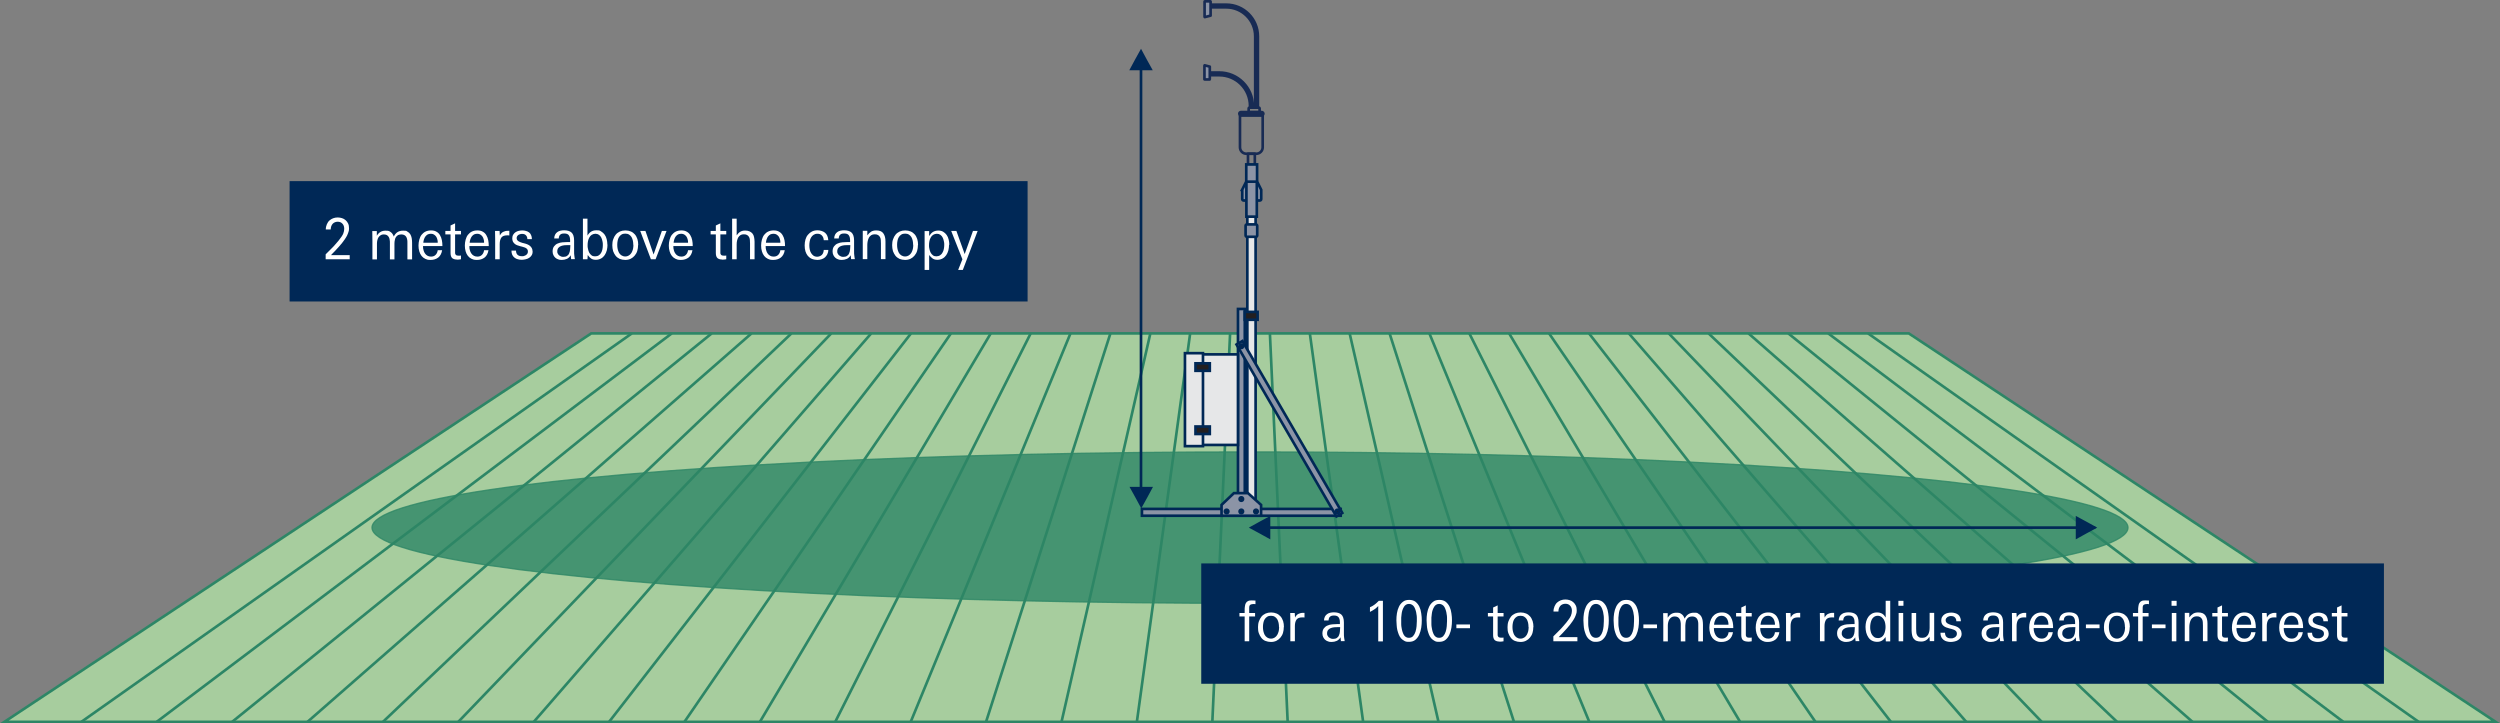 <?xml version="1.0" encoding="UTF-8"?>
<svg id="Layer_1" xmlns="http://www.w3.org/2000/svg" width="1871.6" height="541.4" version="1.1" viewBox="0 0 1871.6 541.4">
  <rect x="0" y="0" width="1871.6" height="541.4" fill="#808080" stroke="none"/>
  <!-- Generator: Adobe Illustrator 29.4.0, SVG Export Plug-In . SVG Version: 2.1.0 Build 152)  -->
  <defs>
    <style>
      .st0, .st1 {
        fill: none;
      }

      .st2 {
        fill: #a7cd9e;
      }

      .st2, .st3, .st4, .st5, .st6, .st7 {
        stroke-miterlimit: 10;
      }

      .st2, .st3, .st1, .st8, .st9, .st5, .st6, .st7 {
        stroke-width: 2px;
      }

      .st2, .st4 {
        stroke: #2d8666;
      }

      .st3, .st10 {
        fill: #002856;
      }

      .st3, .st5, .st6, .st7 {
        stroke: #002856;
      }

      .st4 {
        fill: #2d8666;
        opacity: .8;
      }

      .st1, .st8, .st9 {
        stroke: #182b54;
        stroke-linecap: round;
        stroke-linejoin: round;
      }

      .st8, .st7 {
        fill: #8c94a6;
      }

      .st9 {
        fill: #182b54;
      }

      .st11 {
        fill: #fff;
      }

      .st5 {
        fill: #231f20;
      }

      .st6 {
        fill: #e6e7e8;
      }
    </style>
  </defs>
  <polygon class="st2" points="1429 249.6 442.6 249.6 3.3 540.4 1868.3 540.4 1429 249.6"/>
  <line class="st2" x1="1810.7" y1="540.4" x2="1398.5" y2="249.6"/>
  <line class="st2" x1="1754.3" y1="540.4" x2="1368.7" y2="249.6"/>
  <line class="st2" x1="1697.8" y1="540.4" x2="1338.8" y2="249.6"/>
  <line class="st2" x1="1641.4" y1="540.4" x2="1309" y2="249.6"/>
  <line class="st2" x1="1584.9" y1="540.4" x2="1279.1" y2="249.6"/>
  <line class="st2" x1="1528.5" y1="540.4" x2="1249.3" y2="249.6"/>
  <line class="st2" x1="1472" y1="540.4" x2="1219.4" y2="249.6"/>
  <line class="st2" x1="1415.6" y1="540.4" x2="1189.6" y2="249.6"/>
  <line class="st2" x1="1359.1" y1="540.4" x2="1159.7" y2="249.6"/>
  <line class="st2" x1="1302.7" y1="540.4" x2="1129.8" y2="249.6"/>
  <line class="st2" x1="1246.2" y1="540.4" x2="1100" y2="249.6"/>
  <line class="st2" x1="1189.8" y1="540.4" x2="1070.1" y2="249.6"/>
  <line class="st2" x1="1133.4" y1="540.4" x2="1040.3" y2="249.6"/>
  <line class="st2" x1="1076.9" y1="540.4" x2="1010.4" y2="249.6"/>
  <line class="st2" x1="1020.5" y1="540.4" x2="980.6" y2="249.6"/>
  <line class="st2" x1="964" y1="540.4" x2="950.7" y2="249.6"/>
  <line class="st2" x1="907.6" y1="540.4" x2="920.9" y2="249.6"/>
  <line class="st2" x1="851.1" y1="540.4" x2="891" y2="249.6"/>
  <line class="st2" x1="794.7" y1="540.4" x2="861.2" y2="249.6"/>
  <line class="st2" x1="738.2" y1="540.4" x2="831.3" y2="249.6"/>
  <line class="st2" x1="681.8" y1="540.4" x2="801.4" y2="249.6"/>
  <line class="st2" x1="625.3" y1="540.4" x2="771.6" y2="249.6"/>
  <line class="st2" x1="568.9" y1="540.4" x2="741.7" y2="249.6"/>
  <line class="st2" x1="512.4" y1="540.4" x2="711.9" y2="249.6"/>
  <line class="st2" x1="456" y1="540.4" x2="682" y2="249.6"/>
  <line class="st2" x1="399.6" y1="540.4" x2="652.2" y2="249.6"/>
  <line class="st2" x1="343.1" y1="540.4" x2="622.3" y2="249.6"/>
  <line class="st2" x1="286.7" y1="540.4" x2="592.5" y2="249.6"/>
  <line class="st2" x1="230.2" y1="540.4" x2="562.6" y2="249.6"/>
  <line class="st2" x1="173.8" y1="540.4" x2="532.8" y2="249.6"/>
  <line class="st2" x1="117.3" y1="540.4" x2="502.9" y2="249.6"/>
  <line class="st2" x1="60.9" y1="540.4" x2="473" y2="249.6"/>
  <ellipse class="st4" cx="935.8" cy="395" rx="657.3" ry="56.7"/>
  <rect class="st10" x="216.8" y="135.6" width="552.5" height="90.1"/>
  <g>
    <rect class="st0" x="241.8" y="163.7" width="502.4" height="39.8"/>
    <path class="st11" d="M243.8,194.1v-3.7c.6-.6,1.3-1.3,2.1-2.1.8-.8,1.6-1.6,2.5-2.5.9-.9,1.8-1.8,2.6-2.8.9-1,1.7-1.9,2.5-2.9.8-1,1.5-1.9,2.1-2.8.6-.9,1.1-1.7,1.4-2.5.2-.6.4-1.1.5-1.7.1-.6.2-1.2.2-1.8,0-1.7-.5-3-1.4-3.9-.9-1-2.1-1.4-3.5-1.4s-2.8.5-3.8,1.6c-.9,1.1-1.4,2.5-1.4,4.2h-3.7c0-1.5.3-2.7.8-3.9.5-1.1,1.1-2.1,1.9-2.8.8-.7,1.7-1.3,2.8-1.7,1.1-.4,2.2-.6,3.4-.6s2.2.2,3.2.5c1,.3,1.9.8,2.7,1.5.8.7,1.4,1.5,1.9,2.5s.7,2.2.7,3.6-.1,1.8-.4,2.7c-.3.9-.6,1.8-1.1,2.8-.5.9-1,1.8-1.7,2.8-.6.9-1.3,1.8-2,2.7-.7.9-1.5,1.8-2.2,2.6-.7.8-1.5,1.6-2.2,2.4-.4.4-.8.8-1.2,1.3-.5.4-.9.9-1.3,1.3-.5.5-1,1-1.4,1.5h14v3.1h-18.1Z"/>
    <path class="st11" d="M305,194.1v-12.5c0-.9,0-1.7-.2-2.4-.1-.7-.4-1.4-.7-1.9-.3-.5-.8-1-1.4-1.3-.6-.3-1.3-.5-2.2-.5s-1.8.2-2.5.5c-.6.4-1.2.9-1.6,1.5-.4.6-.7,1.3-.8,2.2-.2.8-.3,1.7-.3,2.7v11.8h-3.4v-12.3c0-.9,0-1.7-.2-2.5-.1-.8-.3-1.4-.7-2-.3-.6-.8-1-1.4-1.4-.6-.3-1.3-.5-2.3-.5s-1.7.2-2.3.6c-.6.4-1.2.9-1.6,1.5-.4.6-.7,1.4-.9,2.2-.2.8-.3,1.7-.3,2.6v11.8h-3.4v-13.9c0-2.4,0-4.8-.1-7.3h3.4v3.5c1.5-2.5,3.6-3.8,6.4-3.8s2.8.3,3.9,1,1.8,1.8,2.4,3.4c1.4-2.9,3.6-4.4,6.8-4.4s2.5.2,3.4.7c.9.5,1.6,1.1,2.1,1.9.5.8.9,1.8,1.1,2.9.2,1.1.3,2.3.3,3.6v12.4h-3.4Z"/>
    <path class="st11" d="M316.7,184.2v.4c0,1,.1,1.9.4,2.8.2.9.6,1.7,1.1,2.4.5.7,1.1,1.3,1.9,1.7.7.4,1.6.6,2.6.6,1.4,0,2.5-.4,3.4-1.3.9-.9,1.4-2,1.6-3.5h3.3c-.4,2.5-1.4,4.3-2.9,5.5-1.6,1.2-3.5,1.8-5.7,1.8s-2.9-.3-4-.8c-1.1-.5-2.1-1.3-2.8-2.2-.8-1-1.3-2.1-1.7-3.4-.4-1.3-.6-2.8-.6-4.3s.2-3.1.6-4.5c.4-1.4.9-2.6,1.7-3.6.8-1,1.7-1.8,2.9-2.4s2.6-.9,4.2-.9,3,.3,4.1,1c1.1.6,2,1.5,2.6,2.6.7,1.1,1.1,2.3,1.4,3.7.3,1.4.4,2.9.4,4.4h-14.4ZM327.7,181.7c0-.9,0-1.7-.3-2.5-.2-.8-.5-1.5-.9-2.1-.4-.6-1-1.1-1.6-1.5s-1.4-.6-2.3-.6-1.7.2-2.4.5c-.7.4-1.2.9-1.7,1.5-.5.6-.8,1.4-1.1,2.2-.3.8-.4,1.7-.5,2.5h10.9Z"/>
    <path class="st11" d="M342.1,194.3c-1.6,0-2.8-.4-3.6-1.1-.8-.8-1.2-2-1.2-3.8v-13.9h-3.9v-2.6h3.9v-4.1l3.4-1.6v5.7h4.4v2.6h-4.4v12.4c0,.6,0,1.2,0,1.6,0,.4.2.8.4,1.1.2.3.5.5.8.6.4.1.8.2,1.4.2s.6,0,.9,0c.3,0,.6,0,.9-.1v2.8c-1.1.2-2.1.3-3.2.3Z"/>
    <path class="st11" d="M351.4,184.2v.4c0,1,.1,1.9.4,2.8.2.9.6,1.7,1.1,2.4.5.7,1.1,1.3,1.9,1.7.7.4,1.6.6,2.6.6,1.4,0,2.5-.4,3.4-1.3.9-.9,1.4-2,1.6-3.5h3.3c-.4,2.5-1.4,4.3-2.9,5.5-1.6,1.2-3.5,1.8-5.7,1.8s-2.9-.3-4-.8c-1.1-.5-2.1-1.3-2.8-2.2-.8-1-1.3-2.1-1.7-3.4-.4-1.3-.6-2.8-.6-4.3s.2-3.1.6-4.5c.4-1.4.9-2.6,1.7-3.6.8-1,1.7-1.8,2.9-2.4s2.6-.9,4.2-.9,3,.3,4.1,1c1.1.6,2,1.5,2.6,2.6.7,1.1,1.1,2.3,1.4,3.7.3,1.4.4,2.9.4,4.4h-14.4ZM362.4,181.7c0-.9,0-1.7-.3-2.5-.2-.8-.5-1.5-.9-2.1-.4-.6-1-1.1-1.6-1.5s-1.4-.6-2.3-.6-1.7.2-2.4.5c-.7.4-1.2.9-1.7,1.5-.5.6-.8,1.4-1.1,2.2-.3.8-.4,1.7-.5,2.5h10.9Z"/>
    <path class="st11" d="M380.4,176.2c-.3,0-.6,0-.9,0-2,0-3.4.6-4.2,1.7-.8,1.2-1.2,2.8-1.2,4.8v11.4h-3.4v-15c0-2.1,0-4.1-.1-6.2h3.4l.2,3.4c.7-1.3,1.5-2.2,2.5-2.7,1-.5,2.1-.8,3.5-.8s.4,0,.6,0c.2,0,.4,0,.5,0v3.5c-.3,0-.5,0-.8-.1Z"/>
    <path class="st11" d="M398.8,187.9c0,1.2-.2,2.2-.7,3.1-.5.8-1.1,1.5-1.9,2s-1.6.9-2.6,1.1c-1,.2-1.9.4-2.9.4s-2-.1-3-.4c-.9-.2-1.8-.6-2.5-1.2-.7-.5-1.3-1.3-1.7-2.1-.4-.9-.6-1.9-.6-3.2h3.4c0,1.5.5,2.6,1.2,3.2.8.7,1.8,1,3.2,1s1,0,1.6-.2c.5-.1,1-.4,1.4-.6s.8-.7,1.1-1.1.4-1,.4-1.6-.1-1-.3-1.4c-.2-.4-.5-.7-.9-1s-.8-.5-1.4-.7c-.5-.2-1.1-.4-1.6-.5l-1.6-.4c-.7-.2-1.4-.4-2.2-.7-.7-.3-1.4-.6-1.9-1.1s-1-1-1.3-1.6c-.3-.7-.5-1.5-.5-2.4s.2-2,.7-2.8c.5-.8,1-1.4,1.8-1.9s1.5-.8,2.4-1c.9-.2,1.8-.3,2.6-.3s1.9.1,2.8.4c.9.2,1.6.6,2.3,1.1.7.5,1.2,1.2,1.5,2,.4.8.6,1.8.6,3h-3.4c0-1.3-.4-2.2-1.1-2.9s-1.6-1-2.8-1-.9,0-1.4.2c-.5.1-.9.3-1.3.5s-.7.6-1,1c-.3.4-.4.9-.4,1.4,0,1,.4,1.7,1.2,2.3.8.5,1.8,1,3,1.3l1.6.4c.9.2,1.7.5,2.4.8.7.3,1.4.7,1.9,1.2s1,1,1.3,1.7c.3.6.5,1.4.5,2.4Z"/>
    <path class="st11" d="M427.6,194.1c0-.4-.1-.9-.2-1.5,0-.5-.1-1-.1-1.5-.8,1.3-1.8,2.2-2.9,2.7s-2.4.8-3.8.8-1.8-.1-2.6-.4c-.8-.3-1.6-.6-2.2-1.2-.6-.5-1.1-1.2-1.5-2-.4-.8-.6-1.7-.6-2.8,0-1.6.4-2.9,1.1-3.8.7-.9,1.6-1.7,2.7-2.1,1.1-.5,2.3-.8,3.6-.9,1.3-.1,2.6-.2,3.8-.2s.7,0,1,0c.3,0,.6,0,.9,0v-1.3c0-1.6-.3-2.9-1-3.8-.6-.9-1.8-1.3-3.4-1.3s-2.2.3-2.9.8c-.7.5-1.1,1.5-1.2,2.9h-3.4c0-1.1.3-2.1.7-2.9.4-.8,1-1.4,1.7-1.9.7-.5,1.4-.8,2.3-1s1.8-.3,2.7-.3c2.5,0,4.4.6,5.6,1.7,1.2,1.1,1.9,3.1,1.9,5.9v7.8c0,1.4,0,2.7.2,3.8.1,1.1.3,1.9.4,2.4h-3ZM426.9,183.5c-.4,0-.7,0-1,0h-.8c-.8,0-1.6,0-2.5.1s-1.8.3-2.6.6c-.8.3-1.5.8-2,1.4-.5.6-.8,1.5-.8,2.6s.1,1.2.4,1.7c.2.5.6.9,1,1.3.4.3.9.6,1.4.8.5.2,1.1.3,1.6.3,1.2,0,2.2-.2,2.9-.7.7-.5,1.3-1.1,1.6-2,.4-.8.6-1.7.7-2.8.1-1,.2-2.1.2-3.1Z"/>
    <path class="st11" d="M454.8,183.2c0,1.4-.2,2.8-.5,4.2-.4,1.4-.9,2.6-1.6,3.6-.7,1-1.6,1.9-2.7,2.5-1.1.6-2.4,1-3.9,1s-2.6-.3-3.5-.9c-.9-.6-1.8-1.5-2.6-2.7l-.2,3.2h-3.4c0-1,0-2.1,0-3.1,0-1,0-2.1,0-3.1v-24.2h3.4v12.7c1.5-2.7,3.7-4,6.6-4s2.7.3,3.7.9c1,.6,1.9,1.4,2.6,2.4.7,1,1.2,2.1,1.5,3.4.3,1.3.5,2.6.5,4ZM451.3,183.4c0-1,0-1.9-.3-2.9-.2-1-.5-1.9-.9-2.7-.4-.8-1-1.5-1.7-2-.7-.5-1.6-.8-2.6-.8s-2,.3-2.8.8c-.8.5-1.4,1.2-1.8,2-.5.8-.8,1.7-1,2.7-.2,1-.3,2-.3,3s0,1.9.3,2.9c.2,1,.5,1.9.9,2.7s1,1.4,1.7,2,1.6.8,2.6.8,2.1-.2,2.8-.7c.8-.5,1.4-1.1,1.8-1.9.5-.8.8-1.7,1-2.7.2-1,.3-2,.3-3Z"/>
    <path class="st11" d="M477.7,183.4c0,1.6-.2,3-.6,4.4-.4,1.4-1.1,2.5-1.9,3.5-.8,1-1.8,1.8-3,2.4-1.2.6-2.6.9-4.1.9s-2.9-.3-4.2-.8c-1.2-.6-2.2-1.3-3-2.3-.8-1-1.4-2.2-1.9-3.5-.4-1.4-.6-2.9-.6-4.5s.2-3.1.7-4.4c.4-1.3,1.1-2.5,1.9-3.5.8-1,1.9-1.7,3.1-2.3,1.2-.5,2.6-.8,4.1-.8s2.9.3,4.1.8c1.2.5,2.2,1.3,3,2.2s1.4,2.1,1.9,3.5c.4,1.3.6,2.8.6,4.5ZM474.1,183.3c0-1-.1-2.1-.3-3.1-.2-1-.6-1.9-1-2.7-.5-.8-1.1-1.4-1.9-1.9-.8-.5-1.7-.7-2.8-.7s-2,.2-2.8.7c-.8.5-1.4,1.1-1.9,1.9s-.8,1.7-1,2.7c-.2,1-.3,2-.3,3.1s.1,2.1.3,3.1c.2,1,.6,2,1,2.8s1.1,1.5,1.9,2c.8.5,1.7.8,2.8.8s2-.3,2.8-.8c.8-.5,1.4-1.2,1.9-2,.5-.8.8-1.8,1.1-2.8.2-1,.3-2,.3-3.1Z"/>
    <path class="st11" d="M490.9,194.1h-3.6l-8-21.2h3.9l6.1,17.6,6.2-17.6h3.5l-8.2,21.2Z"/>
    <path class="st11" d="M504.1,184.2v.4c0,1,.1,1.9.4,2.8.2.9.6,1.7,1.1,2.4.5.7,1.1,1.3,1.9,1.7.7.4,1.6.6,2.6.6,1.4,0,2.5-.4,3.4-1.3.9-.9,1.4-2,1.6-3.5h3.3c-.4,2.5-1.4,4.3-2.9,5.5-1.6,1.2-3.5,1.8-5.7,1.8s-2.9-.3-4-.8c-1.1-.5-2.1-1.3-2.8-2.2-.8-1-1.3-2.1-1.7-3.4-.4-1.3-.6-2.8-.6-4.3s.2-3.1.6-4.5c.4-1.4.9-2.6,1.7-3.6.8-1,1.7-1.8,2.9-2.4s2.6-.9,4.2-.9,3,.3,4.1,1c1.1.6,2,1.5,2.6,2.6.7,1.1,1.1,2.3,1.4,3.7.3,1.4.4,2.9.4,4.4h-14.4ZM515.1,181.7c0-.9,0-1.7-.3-2.5-.2-.8-.5-1.5-.9-2.1-.4-.6-1-1.1-1.6-1.5s-1.4-.6-2.3-.6-1.7.2-2.4.5c-.7.4-1.2.9-1.7,1.5-.5.6-.8,1.4-1.1,2.2-.3.8-.4,1.7-.5,2.5h10.9Z"/>
    <path class="st11" d="M540.7,194.3c-1.6,0-2.8-.4-3.6-1.1-.8-.8-1.2-2-1.2-3.8v-13.9h-3.9v-2.6h3.9v-4.1l3.4-1.6v5.7h4.4v2.6h-4.4v12.4c0,.6,0,1.2,0,1.6,0,.4.2.8.4,1.1.2.3.5.5.8.6.4.1.8.2,1.4.2s.6,0,.9,0c.3,0,.6,0,.9-.1v2.8c-1.1.2-2.1.3-3.2.3Z"/>
    <path class="st11" d="M561.5,194.1v-11.8c0-.9,0-1.8-.1-2.6,0-.8-.3-1.6-.6-2.2-.3-.6-.8-1.1-1.4-1.5-.6-.4-1.4-.6-2.5-.6s-1.8.2-2.5.6-1.2,1-1.7,1.7c-.4.7-.7,1.5-.9,2.4-.2.9-.3,1.8-.3,2.8v11.2h-3.4v-30.4h3.4v12.5c.8-1.2,1.7-2.1,2.7-2.7,1-.6,2.2-.9,3.6-.9s2.4.2,3.3.6,1.6.9,2.2,1.6c.6.7,1,1.6,1.2,2.6.2,1,.4,2.2.4,3.5v13.2h-3.4Z"/>
    <path class="st11" d="M573.2,184.2v.4c0,1,.1,1.9.4,2.8.2.9.6,1.7,1.1,2.4.5.7,1.1,1.3,1.9,1.7.7.4,1.6.6,2.6.6,1.4,0,2.5-.4,3.4-1.3.9-.9,1.4-2,1.6-3.5h3.3c-.4,2.5-1.4,4.3-2.9,5.5-1.6,1.2-3.5,1.8-5.7,1.8s-2.9-.3-4-.8c-1.1-.5-2.1-1.3-2.8-2.2-.8-1-1.3-2.1-1.7-3.4-.4-1.3-.6-2.8-.6-4.3s.2-3.1.6-4.5c.4-1.4.9-2.6,1.7-3.6.8-1,1.7-1.8,2.9-2.4s2.6-.9,4.2-.9,3,.3,4.1,1c1.1.6,2,1.5,2.6,2.6.7,1.1,1.1,2.3,1.4,3.7.3,1.4.4,2.9.4,4.4h-14.4ZM584.2,181.7c0-.9,0-1.7-.3-2.5-.2-.8-.5-1.5-.9-2.1-.4-.6-1-1.1-1.6-1.5s-1.4-.6-2.3-.6-1.7.2-2.4.5c-.7.4-1.2.9-1.7,1.5-.5.6-.8,1.4-1.1,2.2-.3.8-.4,1.7-.5,2.5h10.9Z"/>
    <path class="st11" d="M619.4,190.3c-.5,1-1.1,1.7-1.8,2.4-.7.6-1.6,1.1-2.6,1.4-1,.3-2,.5-3.1.5s-2.9-.3-4.1-.8c-1.2-.5-2.2-1.3-3-2.2-.8-1-1.4-2.1-1.8-3.4-.4-1.3-.6-2.8-.6-4.4s.2-3.1.6-4.5c.4-1.4,1-2.6,1.9-3.6.8-1,1.8-1.8,3-2.4,1.2-.6,2.6-.9,4.2-.9s4.1.6,5.5,1.8c1.5,1.2,2.3,3.1,2.5,5.6h-3.4c-.1-1.5-.6-2.7-1.4-3.5-.8-.9-1.9-1.3-3.3-1.3s-2.1.3-2.9.8c-.8.5-1.4,1.2-1.9,2-.5.8-.8,1.7-1,2.8-.2,1-.3,2.1-.3,3.1s.1,2,.3,3c.2,1,.5,1.9,1,2.7.5.8,1.1,1.5,1.8,2s1.7.8,2.8.8,2.6-.5,3.5-1.4c.9-.9,1.3-2.2,1.4-3.7h3.4c0,1.3-.3,2.4-.8,3.4Z"/>
    <path class="st11" d="M637.2,194.1c0-.4-.1-.9-.2-1.5,0-.5-.1-1-.1-1.5-.8,1.3-1.8,2.2-2.9,2.7s-2.4.8-3.8.8-1.8-.1-2.6-.4c-.8-.3-1.6-.6-2.2-1.2-.6-.5-1.1-1.2-1.5-2-.4-.8-.6-1.7-.6-2.8,0-1.6.4-2.9,1.1-3.8.7-.9,1.6-1.7,2.7-2.1,1.1-.5,2.3-.8,3.6-.9,1.3-.1,2.6-.2,3.8-.2s.7,0,1,0c.3,0,.6,0,.9,0v-1.3c0-1.6-.3-2.9-1-3.8-.6-.9-1.8-1.3-3.4-1.3s-2.2.3-2.9.8c-.7.5-1.1,1.5-1.2,2.9h-3.4c0-1.1.3-2.1.7-2.9.4-.8,1-1.4,1.7-1.9.7-.5,1.4-.8,2.3-1s1.8-.3,2.7-.3c2.5,0,4.4.6,5.6,1.7,1.2,1.1,1.9,3.1,1.9,5.9v7.8c0,1.4,0,2.7.2,3.8.1,1.1.3,1.9.4,2.4h-3ZM636.5,183.5c-.4,0-.7,0-1,0h-.8c-.8,0-1.6,0-2.5.1s-1.8.3-2.6.6c-.8.3-1.5.8-2,1.4-.5.6-.8,1.5-.8,2.6s.1,1.2.4,1.7c.2.5.6.9,1,1.3.4.3.9.6,1.4.8.5.2,1.1.3,1.6.3,1.2,0,2.2-.2,2.9-.7.7-.5,1.3-1.1,1.6-2,.4-.8.6-1.7.7-2.8.1-1,.2-2.1.2-3.1Z"/>
    <path class="st11" d="M659.5,194.1v-11.8c0-.9,0-1.8-.1-2.6,0-.8-.3-1.6-.6-2.2-.3-.6-.8-1.1-1.4-1.5-.6-.4-1.4-.6-2.5-.6s-1.9.2-2.7.7c-.7.5-1.3,1.1-1.7,1.8-.4.8-.7,1.6-.9,2.6-.2,1-.3,1.9-.3,2.9v10.6h-3.4v-15.8c0-.4,0-.9,0-1.4,0-.5,0-1,0-1.5,0-.5,0-1,0-1.4,0-.4,0-.8,0-1.1h3.4v3.4c.9-1.2,1.8-2.1,2.9-2.8,1-.6,2.3-.9,3.7-.9,2.6,0,4.4.7,5.4,2.2,1.1,1.5,1.6,3.5,1.6,6.1v13.2h-3.4Z"/>
    <path class="st11" d="M687.2,183.4c0,1.6-.2,3-.6,4.4-.4,1.4-1.1,2.5-1.9,3.5-.8,1-1.8,1.8-3,2.4-1.2.6-2.6.9-4.1.9s-2.9-.3-4.2-.8c-1.2-.6-2.2-1.3-3-2.3-.8-1-1.4-2.2-1.9-3.5-.4-1.4-.6-2.9-.6-4.5s.2-3.1.7-4.4c.4-1.3,1.1-2.5,1.9-3.5.8-1,1.9-1.7,3.1-2.3,1.2-.5,2.6-.8,4.1-.8s2.9.3,4.1.8c1.2.5,2.2,1.3,3,2.2s1.4,2.1,1.9,3.5c.4,1.3.6,2.8.6,4.5ZM683.6,183.3c0-1-.1-2.1-.3-3.1-.2-1-.6-1.9-1-2.7-.5-.8-1.1-1.4-1.9-1.9-.8-.5-1.7-.7-2.8-.7s-2,.2-2.8.7c-.8.5-1.4,1.1-1.9,1.9s-.8,1.7-1,2.7c-.2,1-.3,2-.3,3.1s.1,2.1.3,3.1c.2,1,.6,2,1,2.8s1.1,1.5,1.9,2c.8.5,1.7.8,2.8.8s2-.3,2.8-.8c.8-.5,1.4-1.2,1.9-2,.5-.8.8-1.8,1.1-2.8.2-1,.3-2,.3-3.1Z"/>
    <path class="st11" d="M710.5,183.2c0,1.4-.2,2.8-.5,4.2-.4,1.4-.9,2.6-1.6,3.6-.7,1-1.6,1.9-2.7,2.5-1.1.6-2.4,1-3.9,1s-2.6-.3-3.5-.9c-.9-.6-1.8-1.5-2.7-2.7v11.2h-3.4v-23.1c0-1,0-2,0-3,0-1,0-2,0-3h3.4v3.7c.9-1.4,1.8-2.4,2.9-3.1,1.1-.6,2.4-1,3.9-1s2.7.3,3.7.9,1.9,1.4,2.6,2.4c.7,1,1.2,2.1,1.5,3.4.3,1.3.5,2.6.5,4ZM706.9,183.4c0-1,0-1.9-.3-2.9-.2-1-.5-1.9-.9-2.7s-1-1.5-1.7-2c-.7-.5-1.6-.8-2.6-.8s-2,.3-2.8.8c-.8.5-1.4,1.2-1.8,2-.5.8-.8,1.7-1,2.7-.2,1-.3,2-.3,3s0,1.9.3,2.9c.2,1,.5,1.9.9,2.7s1,1.4,1.7,2,1.6.8,2.6.8,2.1-.3,2.8-.8c.8-.5,1.4-1.2,1.8-2,.5-.8.8-1.7,1-2.7s.3-2,.3-3Z"/>
    <path class="st11" d="M720.7,202.1h-3.4l3.2-8-8.4-21.2h3.9l6.2,17.3,6.2-17.3h3.5l-11.1,29.2Z"/>
  </g>
  <rect class="st10" x="899.3" y="421.8" width="885.4" height="90.1"/>
  <g>
    <rect class="st0" x="927.3" y="449.7" width="844.2" height="40.2"/>
    <path class="st11" d="M939.2,452.2c-.2,0-.5,0-.8,0-1,0-1.7.2-2.3.5-.6.4-.9,1.1-.9,2.3v3.9h4.4v2.6h-4.4v18.6h-3.4v-18.6h-3.9v-2.6h3.9v-2c0-1.1,0-2.1.2-3,.1-.9.3-1.7.7-2.4.4-.7.9-1.2,1.6-1.5.7-.4,1.6-.5,2.8-.5s1.9,0,2.8.1v2.7c-.3,0-.5,0-.8,0Z"/>
    <path class="st11" d="M961.1,469.4c0,1.6-.2,3-.6,4.4-.4,1.4-1.1,2.5-1.9,3.5-.8,1-1.8,1.8-3,2.4-1.2.6-2.6.9-4.1.9s-2.9-.3-4.2-.8-2.2-1.3-3-2.3c-.8-1-1.4-2.2-1.9-3.5s-.6-2.9-.6-4.5.2-3.1.7-4.4,1.1-2.5,1.9-3.5c.8-1,1.9-1.7,3.1-2.3,1.2-.5,2.6-.8,4.1-.8s2.9.3,4.1.8c1.2.5,2.2,1.3,3,2.2s1.4,2.1,1.9,3.5c.4,1.3.6,2.8.6,4.5ZM957.5,469.4c0-1-.1-2.1-.3-3.1-.2-1-.6-1.9-1-2.7-.5-.8-1.1-1.4-1.9-1.9-.8-.5-1.7-.7-2.8-.7s-2,.2-2.8.7c-.8.5-1.4,1.1-1.9,1.9-.5.8-.8,1.7-1,2.7-.2,1-.3,2-.3,3.1s.1,2.1.3,3.1c.2,1,.6,2,1,2.8.5.8,1.1,1.5,1.9,2s1.7.8,2.8.8,2-.3,2.8-.8,1.4-1.2,1.9-2c.5-.8.8-1.8,1.1-2.8.2-1,.3-2,.3-3.1Z"/>
    <path class="st11" d="M975.7,462.2c-.3,0-.6,0-.9,0-2,0-3.4.6-4.2,1.7-.8,1.2-1.2,2.8-1.2,4.8v11.4h-3.4v-15c0-2.1,0-4.1-.1-6.2h3.4l.2,3.4c.7-1.3,1.5-2.2,2.5-2.7,1-.5,2.1-.8,3.5-.8s.4,0,.6,0c.2,0,.4,0,.5,0v3.5c-.3,0-.5,0-.8-.1Z"/>
    <path class="st11" d="M1003.9,480.1c0-.4-.1-.9-.2-1.5,0-.5-.1-1-.1-1.5-.8,1.3-1.8,2.2-2.9,2.7-1.1.5-2.4.8-3.8.8s-1.8-.1-2.6-.4c-.8-.3-1.6-.6-2.2-1.2-.6-.5-1.1-1.2-1.5-2-.4-.8-.6-1.7-.6-2.8,0-1.6.4-2.9,1.1-3.8s1.6-1.7,2.7-2.1c1.1-.5,2.3-.8,3.6-.9,1.3-.1,2.6-.2,3.8-.2s.7,0,1,0c.3,0,.6,0,.9,0v-1.3c0-1.6-.3-2.9-1-3.8s-1.8-1.3-3.4-1.3-2.2.3-2.9.8c-.7.5-1.1,1.5-1.2,2.9h-3.4c0-1.1.3-2.1.7-2.9.4-.8,1-1.4,1.7-1.9.7-.5,1.4-.8,2.3-1s1.8-.3,2.7-.3c2.5,0,4.4.6,5.6,1.7,1.2,1.1,1.9,3.1,1.9,5.9v7.8c0,1.4,0,2.7.2,3.8s.3,1.9.4,2.4h-3ZM1003.2,469.5c-.4,0-.7,0-1,0h-.8c-.8,0-1.6,0-2.5.1s-1.8.3-2.6.6-1.5.8-2,1.4c-.5.6-.8,1.5-.8,2.6s.1,1.2.4,1.7c.2.5.6.9,1,1.3.4.3.9.6,1.4.8.5.2,1.1.3,1.6.3,1.2,0,2.2-.2,2.9-.7.7-.5,1.3-1.1,1.6-2,.4-.8.6-1.7.7-2.8s.2-2.1.2-3.2Z"/>
    <path class="st11" d="M1031.8,480.1v-26.4c-.9,1-1.9,1.8-2.9,2.5-1,.7-2.1,1.3-3.3,1.9v-3.5c1.3-.6,2.5-1.2,3.5-2,1-.8,2.1-1.7,3.1-2.8h3.1v30.4h-3.5Z"/>
    <path class="st11" d="M1064.4,464.5c0,1.7-.1,3.5-.4,5.4-.3,1.9-.8,3.6-1.5,5.2-.7,1.6-1.7,2.9-2.9,3.9-1.2,1-2.8,1.5-4.8,1.5s-2.5-.2-3.4-.7-1.8-1.1-2.5-1.9c-.7-.8-1.3-1.8-1.7-2.8-.4-1.1-.8-2.2-1.1-3.4-.3-1.2-.4-2.4-.5-3.7-.1-1.2-.2-2.5-.2-3.6,0-1.7.1-3.5.4-5.3.3-1.8.8-3.5,1.5-4.9.7-1.5,1.7-2.7,3-3.7,1.2-1,2.8-1.4,4.7-1.4s3.5.5,4.7,1.4c1.2,1,2.2,2.2,2.9,3.7.7,1.5,1.2,3.2,1.4,5,.3,1.8.4,3.6.4,5.3ZM1060.7,465c0-.7,0-1.6,0-2.5,0-.9-.1-1.9-.3-2.8-.1-1-.3-1.9-.6-2.8-.3-.9-.6-1.7-1-2.4-.4-.7-.9-1.3-1.6-1.7-.6-.4-1.4-.7-2.3-.7s-1.7.2-2.3.6c-.7.4-1.2,1-1.6,1.7-.4.7-.8,1.5-1.1,2.4-.3.9-.5,1.8-.6,2.8-.1,1-.2,1.9-.3,2.8,0,.9,0,1.8,0,2.5s0,1.5,0,2.4c0,.9.1,1.8.3,2.8s.3,1.8.6,2.7.6,1.7,1,2.4c.4.7.9,1.3,1.6,1.7s1.3.6,2.2.6c1.3,0,2.4-.4,3.2-1.3.8-.9,1.4-2,1.8-3.3.4-1.3.7-2.7.8-4.1.1-1.4.2-2.7.2-3.8Z"/>
    <path class="st11" d="M1087,464.5c0,1.7-.1,3.5-.4,5.4-.3,1.9-.8,3.6-1.5,5.2-.7,1.6-1.7,2.9-2.9,3.9-1.2,1-2.8,1.5-4.8,1.5s-2.5-.2-3.4-.7-1.8-1.1-2.5-1.9c-.7-.8-1.3-1.8-1.7-2.8-.4-1.1-.8-2.2-1.1-3.4-.3-1.2-.4-2.4-.5-3.7-.1-1.2-.2-2.5-.2-3.6,0-1.7.1-3.5.4-5.3.3-1.8.8-3.5,1.5-4.9.7-1.5,1.7-2.7,3-3.7,1.2-1,2.8-1.4,4.7-1.4s3.5.5,4.7,1.4c1.2,1,2.2,2.2,2.9,3.7.7,1.5,1.2,3.2,1.4,5,.3,1.8.4,3.6.4,5.3ZM1083.3,465c0-.7,0-1.6,0-2.5,0-.9-.1-1.9-.3-2.8-.1-1-.3-1.9-.6-2.8-.3-.9-.6-1.7-1-2.4-.4-.7-.9-1.3-1.6-1.7-.6-.4-1.4-.7-2.3-.7s-1.7.2-2.3.6c-.7.4-1.2,1-1.6,1.7-.4.7-.8,1.5-1.1,2.4-.3.9-.5,1.8-.6,2.8-.1,1-.2,1.9-.3,2.8,0,.9,0,1.8,0,2.5s0,1.5,0,2.4c0,.9.1,1.8.3,2.8s.3,1.8.6,2.7.6,1.7,1,2.4c.4.7.9,1.3,1.6,1.7s1.3.6,2.2.6c1.3,0,2.4-.4,3.2-1.3.8-.9,1.4-2,1.8-3.3.4-1.3.7-2.7.8-4.1.1-1.4.2-2.7.2-3.8Z"/>
    <path class="st11" d="M1090.3,470.3v-2.8h10.2v2.8h-10.2Z"/>
    <path class="st11" d="M1122.6,480.3c-1.6,0-2.8-.4-3.6-1.1-.8-.8-1.2-2-1.2-3.8v-13.9h-3.9v-2.6h3.9v-4.1l3.4-1.6v5.7h4.4v2.6h-4.4v12.4c0,.6,0,1.2,0,1.6,0,.4.2.8.4,1.1.2.3.5.5.8.6.4.1.8.2,1.4.2s.6,0,.9,0,.6,0,.9-.1v2.8c-1.1.2-2.1.3-3.2.3Z"/>
    <path class="st11" d="M1147.9,469.4c0,1.6-.2,3-.6,4.4-.4,1.4-1.1,2.5-1.9,3.5-.8,1-1.8,1.8-3,2.4-1.2.6-2.6.9-4.1.9s-2.9-.3-4.2-.8-2.2-1.3-3-2.3c-.8-1-1.4-2.2-1.9-3.5s-.6-2.9-.6-4.5.2-3.1.7-4.4,1.1-2.5,1.9-3.5c.8-1,1.9-1.7,3.1-2.3,1.2-.5,2.6-.8,4.1-.8s2.9.3,4.1.8c1.2.5,2.2,1.3,3,2.2s1.4,2.1,1.9,3.5c.4,1.3.6,2.8.6,4.5ZM1144.3,469.4c0-1-.1-2.1-.3-3.1-.2-1-.6-1.9-1-2.7-.5-.8-1.1-1.4-1.9-1.9-.8-.5-1.7-.7-2.8-.7s-2,.2-2.8.7c-.8.5-1.4,1.1-1.9,1.9-.5.8-.8,1.7-1,2.7-.2,1-.3,2-.3,3.1s.1,2.1.3,3.1c.2,1,.6,2,1,2.8.5.8,1.1,1.5,1.9,2s1.7.8,2.8.8,2-.3,2.8-.8,1.4-1.2,1.9-2c.5-.8.8-1.8,1.1-2.8.2-1,.3-2,.3-3.1Z"/>
    <path class="st11" d="M1162.9,480.1v-3.7c.6-.6,1.3-1.3,2.1-2.1.8-.8,1.6-1.6,2.5-2.5s1.8-1.8,2.6-2.8c.9-1,1.7-1.9,2.5-2.9.8-1,1.5-1.9,2.1-2.8.6-.9,1.1-1.7,1.4-2.5.2-.6.4-1.1.5-1.7.1-.6.2-1.2.2-1.8,0-1.7-.5-3-1.4-3.9-.9-1-2.1-1.4-3.5-1.4s-2.8.5-3.8,1.6c-.9,1.1-1.4,2.5-1.4,4.2h-3.7c0-1.5.3-2.7.8-3.9.5-1.1,1.1-2.1,1.9-2.8.8-.7,1.7-1.3,2.8-1.7,1.1-.4,2.2-.6,3.4-.6s2.2.2,3.2.5,1.9.8,2.7,1.5c.8.7,1.4,1.5,1.9,2.5.5,1,.7,2.2.7,3.6s-.1,1.8-.4,2.7-.6,1.8-1.1,2.8c-.5.9-1,1.8-1.7,2.8-.6.9-1.3,1.8-2,2.7-.7.9-1.5,1.8-2.2,2.6-.7.8-1.5,1.6-2.2,2.4-.4.4-.8.8-1.2,1.3-.5.4-.9.9-1.3,1.3-.5.5-1,1-1.4,1.5h14v3.1h-18.1Z"/>
    <path class="st11" d="M1204.4,464.5c0,1.7-.1,3.5-.4,5.4-.3,1.9-.8,3.6-1.5,5.2-.7,1.6-1.7,2.9-2.9,3.9-1.2,1-2.8,1.5-4.8,1.5s-2.5-.2-3.4-.7-1.8-1.1-2.5-1.9c-.7-.8-1.3-1.8-1.7-2.8-.4-1.1-.8-2.2-1.1-3.4-.3-1.2-.4-2.4-.5-3.7-.1-1.2-.2-2.5-.2-3.6,0-1.7.1-3.5.4-5.3.3-1.8.8-3.5,1.5-4.9.7-1.5,1.7-2.7,3-3.7,1.2-1,2.8-1.4,4.7-1.4s3.5.5,4.7,1.4c1.2,1,2.2,2.2,2.9,3.7.7,1.5,1.2,3.2,1.4,5,.3,1.8.4,3.6.4,5.3ZM1200.7,465c0-.7,0-1.6,0-2.5,0-.9-.1-1.9-.3-2.8-.1-1-.3-1.9-.6-2.8-.3-.9-.6-1.7-1-2.4-.4-.7-.9-1.3-1.6-1.7-.6-.4-1.4-.7-2.3-.7s-1.7.2-2.3.6c-.7.4-1.2,1-1.6,1.7-.4.7-.8,1.5-1.1,2.4-.3.9-.5,1.8-.6,2.8-.1,1-.2,1.9-.3,2.8,0,.9,0,1.8,0,2.5s0,1.5,0,2.4c0,.9.1,1.8.3,2.8s.3,1.8.6,2.7.6,1.7,1,2.4c.4.7.9,1.3,1.6,1.7s1.3.6,2.2.6c1.3,0,2.4-.4,3.2-1.3.8-.9,1.4-2,1.8-3.3.4-1.3.7-2.7.8-4.1.1-1.4.2-2.7.2-3.8Z"/>
    <path class="st11" d="M1227,464.5c0,1.7-.1,3.5-.4,5.4-.3,1.9-.8,3.6-1.5,5.2-.7,1.6-1.7,2.9-2.9,3.9-1.2,1-2.8,1.5-4.8,1.5s-2.5-.2-3.4-.7-1.8-1.1-2.5-1.9c-.7-.8-1.3-1.8-1.7-2.8-.4-1.1-.8-2.2-1.1-3.4-.3-1.2-.4-2.4-.5-3.7-.1-1.2-.2-2.5-.2-3.6,0-1.7.1-3.5.4-5.3.3-1.8.8-3.5,1.5-4.9.7-1.5,1.7-2.7,3-3.7,1.2-1,2.8-1.4,4.7-1.4s3.5.5,4.7,1.4c1.2,1,2.2,2.2,2.9,3.7.7,1.5,1.2,3.2,1.4,5,.3,1.8.4,3.6.4,5.3ZM1223.3,465c0-.7,0-1.6,0-2.5,0-.9-.1-1.9-.3-2.8-.1-1-.3-1.9-.6-2.8-.3-.9-.6-1.7-1-2.4-.4-.7-.9-1.3-1.6-1.7-.6-.4-1.4-.7-2.3-.7s-1.7.2-2.3.6c-.7.4-1.2,1-1.6,1.7-.4.7-.8,1.5-1.1,2.4-.3.9-.5,1.8-.6,2.8-.1,1-.2,1.9-.3,2.8,0,.9,0,1.8,0,2.5s0,1.5,0,2.4c0,.9.1,1.8.3,2.8s.3,1.8.6,2.7.6,1.7,1,2.4c.4.7.9,1.3,1.6,1.7s1.3.6,2.2.6c1.3,0,2.4-.4,3.2-1.3.8-.9,1.4-2,1.8-3.3.4-1.3.7-2.7.8-4.1.1-1.4.2-2.7.2-3.8Z"/>
    <path class="st11" d="M1230.3,470.3v-2.8h10.2v2.8h-10.2Z"/>
    <path class="st11" d="M1271.4,480.1v-12.5c0-.9,0-1.7-.2-2.4-.1-.7-.4-1.4-.7-1.9-.3-.5-.8-1-1.4-1.3-.6-.3-1.3-.5-2.2-.5s-1.8.2-2.5.5c-.7.4-1.2.9-1.6,1.5s-.7,1.3-.8,2.2-.3,1.7-.3,2.7v11.8h-3.4v-12.3c0-.9,0-1.7-.2-2.5-.1-.8-.3-1.4-.7-2-.3-.6-.8-1-1.4-1.4-.6-.3-1.3-.5-2.3-.5s-1.7.2-2.3.6c-.6.4-1.2.9-1.6,1.5-.4.6-.7,1.4-.9,2.2-.2.8-.3,1.7-.3,2.6v11.8h-3.4v-13.9c0-2.4,0-4.8-.1-7.3h3.4v3.5c1.5-2.5,3.6-3.8,6.4-3.8s2.8.3,3.9,1,1.8,1.8,2.4,3.4c1.4-2.9,3.7-4.4,6.8-4.4s2.5.2,3.4.7c.9.5,1.6,1.1,2.1,1.9.5.8.9,1.8,1.1,2.9.2,1.1.3,2.3.3,3.6v12.4h-3.4Z"/>
    <path class="st11" d="M1283.1,470.2v.4c0,1,.1,1.9.4,2.8s.6,1.7,1.1,2.4c.5.7,1.1,1.3,1.9,1.7.7.4,1.6.6,2.6.6,1.4,0,2.5-.4,3.4-1.3.9-.9,1.4-2,1.6-3.5h3.3c-.4,2.5-1.4,4.3-2.9,5.5-1.6,1.2-3.5,1.8-5.7,1.8s-2.9-.3-4-.8c-1.1-.5-2.1-1.3-2.8-2.2-.8-1-1.3-2.1-1.7-3.4-.4-1.3-.6-2.8-.6-4.3s.2-3.1.6-4.5c.4-1.4,1-2.6,1.7-3.6.8-1,1.7-1.8,2.9-2.4s2.6-.9,4.2-.9,3,.3,4.1,1c1.1.6,2,1.5,2.6,2.6.7,1.1,1.1,2.3,1.4,3.7s.4,2.9.4,4.4h-14.4ZM1294,467.7c0-.9,0-1.7-.3-2.5-.2-.8-.5-1.5-.9-2.1s-1-1.1-1.6-1.5c-.7-.4-1.4-.6-2.3-.6s-1.7.2-2.4.5c-.7.4-1.2.9-1.7,1.5s-.8,1.4-1.1,2.2c-.3.8-.4,1.7-.5,2.5h10.9Z"/>
    <path class="st11" d="M1308.4,480.3c-1.6,0-2.8-.4-3.6-1.1-.8-.8-1.2-2-1.2-3.8v-13.9h-3.9v-2.6h3.9v-4.1l3.4-1.6v5.7h4.4v2.6h-4.4v12.4c0,.6,0,1.2,0,1.6,0,.4.2.8.4,1.1.2.3.5.5.8.6.4.1.8.2,1.4.2s.6,0,.9,0,.6,0,.9-.1v2.8c-1.1.2-2.1.3-3.2.3Z"/>
    <path class="st11" d="M1317.8,470.2v.4c0,1,.1,1.9.4,2.8s.6,1.7,1.1,2.4c.5.7,1.1,1.3,1.9,1.7.7.4,1.6.6,2.6.6,1.4,0,2.5-.4,3.4-1.3.9-.9,1.4-2,1.6-3.5h3.3c-.4,2.5-1.4,4.3-2.9,5.5-1.6,1.2-3.5,1.8-5.7,1.8s-2.9-.3-4-.8c-1.1-.5-2.1-1.3-2.8-2.2-.8-1-1.3-2.1-1.7-3.4-.4-1.3-.6-2.8-.6-4.3s.2-3.1.6-4.5c.4-1.4,1-2.6,1.7-3.6.8-1,1.7-1.8,2.9-2.4s2.6-.9,4.2-.9,3,.3,4.1,1c1.1.6,2,1.5,2.6,2.6.7,1.1,1.1,2.3,1.4,3.7s.4,2.9.4,4.4h-14.4ZM1328.8,467.7c0-.9,0-1.7-.3-2.5-.2-.8-.5-1.5-.9-2.1s-1-1.1-1.6-1.5c-.7-.4-1.4-.6-2.3-.6s-1.7.2-2.4.5c-.7.4-1.2.9-1.7,1.5s-.8,1.4-1.1,2.2c-.3.8-.4,1.7-.5,2.5h10.9Z"/>
    <path class="st11" d="M1346.8,462.2c-.3,0-.6,0-.9,0-2,0-3.4.6-4.2,1.7-.8,1.2-1.2,2.8-1.2,4.8v11.4h-3.4v-15c0-2.1,0-4.1-.1-6.2h3.4l.2,3.4c.7-1.3,1.5-2.2,2.5-2.7,1-.5,2.1-.8,3.5-.8s.4,0,.6,0c.2,0,.4,0,.5,0v3.5c-.3,0-.5,0-.8-.1Z"/>
    <path class="st11" d="M1372.2,462.2c-.3,0-.6,0-.9,0-2,0-3.4.6-4.2,1.7-.8,1.2-1.2,2.8-1.2,4.8v11.4h-3.4v-15c0-2.1,0-4.1-.1-6.2h3.4l.2,3.4c.7-1.3,1.5-2.2,2.5-2.7,1-.5,2.1-.8,3.5-.8s.4,0,.6,0c.2,0,.4,0,.5,0v3.5c-.3,0-.5,0-.8-.1Z"/>
    <path class="st11" d="M1389.2,480.1c0-.4-.1-.9-.2-1.5,0-.5-.1-1-.1-1.5-.8,1.3-1.8,2.2-2.9,2.7-1.1.5-2.4.8-3.8.8s-1.8-.1-2.6-.4c-.8-.3-1.6-.6-2.2-1.2-.6-.5-1.1-1.2-1.5-2-.4-.8-.6-1.7-.6-2.8,0-1.6.4-2.9,1.1-3.8s1.6-1.7,2.7-2.1c1.1-.5,2.3-.8,3.6-.9,1.3-.1,2.6-.2,3.8-.2s.7,0,1,0c.3,0,.6,0,.9,0v-1.3c0-1.6-.3-2.9-1-3.8s-1.8-1.3-3.4-1.3-2.2.3-2.9.8c-.7.5-1.1,1.5-1.2,2.9h-3.4c0-1.1.3-2.1.7-2.9.4-.8,1-1.4,1.7-1.9.7-.5,1.4-.8,2.3-1s1.8-.3,2.7-.3c2.5,0,4.4.6,5.6,1.7,1.2,1.1,1.9,3.1,1.9,5.9v7.8c0,1.4,0,2.7.2,3.8s.3,1.9.4,2.4h-3ZM1388.5,469.5c-.4,0-.7,0-1,0h-.8c-.8,0-1.6,0-2.5.1s-1.8.3-2.6.6-1.5.8-2,1.4c-.5.6-.8,1.5-.8,2.6s.1,1.2.4,1.7c.2.5.6.9,1,1.3.4.3.9.6,1.4.8.5.2,1.1.3,1.6.3,1.2,0,2.2-.2,2.9-.7.7-.5,1.3-1.1,1.6-2,.4-.8.6-1.7.7-2.8s.2-2.1.2-3.2Z"/>
    <path class="st11" d="M1411.8,480.1l-.2-3.2c-.8,1.2-1.7,2.1-2.7,2.7s-2.2.9-3.6.9-2.8-.3-3.9-.9c-1.1-.6-2-1.4-2.7-2.5-.7-1-1.2-2.2-1.6-3.6-.3-1.3-.5-2.7-.5-4.2s.2-2.7.5-4c.3-1.3.9-2.5,1.6-3.5.7-1,1.6-1.8,2.7-2.4,1.1-.6,2.3-.9,3.8-.9s2.7.3,3.8.9,1.9,1.6,2.7,2.9v-12.5h3.4v24.2c0,1,0,2,0,3.1,0,1,0,2.1,0,3.1h-3.4ZM1411.6,469.5c0-1-.1-2-.3-3-.2-1-.5-1.9-1-2.7-.5-.8-1.1-1.4-1.8-2-.8-.5-1.7-.8-2.8-.8s-1.9.3-2.7.8c-.7.5-1.3,1.2-1.7,2-.4.8-.7,1.7-.9,2.7-.2,1-.3,2-.3,2.9s0,2.1.3,3c.2,1,.5,1.9,1,2.7.5.8,1.1,1.4,1.8,1.9.8.5,1.7.7,2.8.7s1.9-.3,2.7-.8c.7-.5,1.3-1.2,1.7-2,.4-.8.7-1.7.9-2.7s.3-1.9.3-2.9Z"/>
    <path class="st11" d="M1421.2,453.5v-3.7h3.8v3.7h-3.8ZM1421.4,480.1v-21.2h3.4v21.2h-3.4Z"/>
    <path class="st11" d="M1444.7,480.1l-.2-3.4c-.8,1.2-1.7,2.1-2.7,2.7-1,.6-2.2.9-3.6.9s-2.4-.2-3.3-.5-1.6-.9-2.2-1.6-1-1.6-1.2-2.6c-.2-1-.4-2.2-.4-3.5v-13.2h3.4v11.8c0,.9,0,1.8.1,2.6,0,.8.3,1.6.6,2.2s.8,1.1,1.4,1.5c.6.4,1.4.5,2.5.5s1.9-.2,2.6-.6c.7-.4,1.2-1,1.7-1.7.4-.7.7-1.5.9-2.4s.3-1.8.3-2.8v-11.2h3.4v15.7c0,1.8,0,3.6,0,5.5h-3.4Z"/>
    <path class="st11" d="M1468.6,474c0,1.2-.2,2.2-.7,3.1-.5.8-1.1,1.5-1.9,2-.8.5-1.6.9-2.6,1.1-1,.2-1.9.4-2.9.4s-2-.1-3-.4c-.9-.2-1.8-.6-2.5-1.2s-1.3-1.3-1.7-2.1c-.4-.9-.6-1.9-.6-3.2h3.4c0,1.5.5,2.6,1.2,3.2.8.7,1.8,1,3.2,1s1,0,1.6-.2c.5-.1,1-.4,1.4-.6s.8-.7,1.1-1.1.4-1,.4-1.6-.1-1-.3-1.4c-.2-.4-.5-.7-.9-1-.4-.3-.8-.5-1.4-.7s-1.1-.4-1.6-.5l-1.6-.4c-.7-.2-1.4-.4-2.2-.7-.7-.3-1.4-.6-1.9-1.1-.6-.4-1-1-1.3-1.6s-.5-1.5-.5-2.4.2-2,.7-2.8c.5-.8,1-1.4,1.8-1.9s1.5-.8,2.4-1c.9-.2,1.8-.3,2.6-.3s1.9.1,2.8.4c.9.2,1.6.6,2.3,1.1s1.2,1.2,1.5,2c.4.8.6,1.8.6,3h-3.4c0-1.3-.4-2.2-1.1-2.9-.7-.7-1.6-1-2.8-1s-.9,0-1.4.2c-.5.1-.9.3-1.3.5-.4.3-.7.6-1,1-.3.4-.4.9-.4,1.4,0,1,.4,1.7,1.2,2.3.8.5,1.8,1,3,1.3l1.6.4c.9.2,1.7.5,2.4.8.7.3,1.4.7,1.9,1.2.5.5,1,1,1.3,1.7.3.6.5,1.4.5,2.4Z"/>
    <path class="st11" d="M1497.4,480.1c0-.4-.1-.9-.2-1.5,0-.5-.1-1-.1-1.5-.8,1.3-1.8,2.2-2.9,2.7-1.1.5-2.4.8-3.8.8s-1.8-.1-2.6-.4c-.8-.3-1.6-.6-2.2-1.2-.6-.5-1.1-1.2-1.5-2-.4-.8-.6-1.7-.6-2.8,0-1.6.4-2.9,1.1-3.8s1.6-1.7,2.7-2.1c1.1-.5,2.3-.8,3.6-.9,1.3-.1,2.6-.2,3.8-.2s.7,0,1,0c.3,0,.6,0,.9,0v-1.3c0-1.6-.3-2.9-1-3.8s-1.8-1.3-3.4-1.3-2.2.3-2.9.8c-.7.5-1.1,1.5-1.2,2.9h-3.4c0-1.1.3-2.1.7-2.9.4-.8,1-1.4,1.7-1.9.7-.5,1.4-.8,2.3-1s1.8-.3,2.7-.3c2.5,0,4.4.6,5.6,1.7,1.2,1.1,1.9,3.1,1.9,5.9v7.8c0,1.4,0,2.7.2,3.8s.3,1.9.4,2.4h-3ZM1496.7,469.5c-.4,0-.7,0-1,0h-.8c-.8,0-1.6,0-2.5.1s-1.8.3-2.6.6-1.5.8-2,1.4c-.5.6-.8,1.5-.8,2.6s.1,1.2.4,1.7c.2.5.6.9,1,1.3.4.3.9.6,1.4.8.5.2,1.1.3,1.6.3,1.2,0,2.2-.2,2.9-.7.7-.5,1.3-1.1,1.6-2,.4-.8.6-1.7.7-2.8s.2-2.1.2-3.2Z"/>
    <path class="st11" d="M1516,462.2c-.3,0-.6,0-.9,0-2,0-3.4.6-4.2,1.7-.8,1.2-1.2,2.8-1.2,4.8v11.4h-3.4v-15c0-2.1,0-4.1-.1-6.2h3.4l.2,3.4c.7-1.3,1.5-2.2,2.5-2.7,1-.5,2.1-.8,3.5-.8s.4,0,.6,0c.2,0,.4,0,.5,0v3.5c-.3,0-.5,0-.8-.1Z"/>
    <path class="st11" d="M1522.5,470.2v.4c0,1,.1,1.9.4,2.8s.6,1.7,1.1,2.4c.5.7,1.1,1.3,1.9,1.7.7.4,1.6.6,2.6.6,1.4,0,2.5-.4,3.4-1.3.9-.9,1.4-2,1.6-3.5h3.3c-.4,2.5-1.4,4.3-2.9,5.5-1.6,1.2-3.5,1.8-5.7,1.8s-2.9-.3-4-.8c-1.1-.5-2.1-1.3-2.8-2.2-.8-1-1.3-2.1-1.7-3.4-.4-1.3-.6-2.8-.6-4.3s.2-3.1.6-4.5c.4-1.4,1-2.6,1.7-3.6.8-1,1.7-1.8,2.9-2.4s2.6-.9,4.2-.9,3,.3,4.1,1c1.1.6,2,1.5,2.6,2.6.7,1.1,1.1,2.3,1.4,3.7s.4,2.9.4,4.4h-14.4ZM1533.5,467.7c0-.9,0-1.7-.3-2.5-.2-.8-.5-1.5-.9-2.1s-1-1.1-1.6-1.5c-.7-.4-1.4-.6-2.3-.6s-1.7.2-2.4.5c-.7.4-1.2.9-1.7,1.5s-.8,1.4-1.1,2.2c-.3.8-.4,1.7-.5,2.5h10.9Z"/>
    <path class="st11" d="M1554.3,480.1c0-.4-.1-.9-.2-1.5,0-.5-.1-1-.1-1.5-.8,1.3-1.8,2.2-2.9,2.7-1.1.5-2.4.8-3.8.8s-1.8-.1-2.6-.4c-.8-.3-1.6-.6-2.2-1.2-.6-.5-1.1-1.2-1.5-2-.4-.8-.6-1.7-.6-2.8,0-1.6.4-2.9,1.1-3.8s1.6-1.7,2.7-2.1c1.1-.5,2.3-.8,3.6-.9,1.3-.1,2.6-.2,3.8-.2s.7,0,1,0c.3,0,.6,0,.9,0v-1.3c0-1.6-.3-2.9-1-3.8s-1.8-1.3-3.4-1.3-2.2.3-2.9.8c-.7.5-1.1,1.5-1.2,2.9h-3.4c0-1.1.3-2.1.7-2.9.4-.8,1-1.4,1.7-1.9.7-.5,1.4-.8,2.3-1s1.8-.3,2.7-.3c2.5,0,4.4.6,5.6,1.7,1.2,1.1,1.9,3.1,1.9,5.9v7.8c0,1.4,0,2.7.2,3.8s.3,1.9.4,2.4h-3ZM1553.6,469.5c-.4,0-.7,0-1,0h-.8c-.8,0-1.6,0-2.5.1s-1.8.3-2.6.6-1.5.8-2,1.4c-.5.6-.8,1.5-.8,2.6s.1,1.2.4,1.7c.2.5.6.9,1,1.3.4.3.9.6,1.4.8.5.2,1.1.3,1.6.3,1.2,0,2.2-.2,2.9-.7.7-.5,1.3-1.1,1.6-2,.4-.8.6-1.7.7-2.8s.2-2.1.2-3.2Z"/>
    <path class="st11" d="M1561.6,470.3v-2.8h10.2v2.8h-10.2Z"/>
    <path class="st11" d="M1594.4,469.4c0,1.6-.2,3-.6,4.4-.4,1.4-1.1,2.5-1.9,3.5-.8,1-1.8,1.8-3,2.4-1.2.6-2.6.9-4.1.9s-2.9-.3-4.2-.8-2.2-1.3-3-2.3c-.8-1-1.4-2.2-1.9-3.5s-.6-2.9-.6-4.5.2-3.1.7-4.4,1.1-2.5,1.9-3.5c.8-1,1.9-1.7,3.1-2.3,1.2-.5,2.6-.8,4.1-.8s2.9.3,4.1.8c1.2.5,2.2,1.3,3,2.2s1.4,2.1,1.9,3.5c.4,1.3.6,2.8.6,4.5ZM1590.8,469.4c0-1-.1-2.1-.3-3.1-.2-1-.6-1.9-1-2.7-.5-.8-1.1-1.4-1.9-1.9-.8-.5-1.7-.7-2.8-.7s-2,.2-2.8.7c-.8.5-1.4,1.1-1.9,1.9-.5.8-.8,1.7-1,2.7-.2,1-.3,2-.3,3.1s.1,2.1.3,3.1c.2,1,.6,2,1,2.8.5.8,1.1,1.5,1.9,2s1.7.8,2.8.8,2-.3,2.8-.8,1.4-1.2,1.9-2c.5-.8.8-1.8,1.1-2.8.2-1,.3-2,.3-3.1Z"/>
    <path class="st11" d="M1608.1,452.2c-.2,0-.5,0-.8,0-1,0-1.7.2-2.3.5-.6.4-.9,1.1-.9,2.3v3.9h4.4v2.6h-4.4v18.6h-3.4v-18.6h-3.9v-2.6h3.9v-2c0-1.1,0-2.1.2-3,.1-.9.3-1.7.7-2.4.4-.7.9-1.2,1.6-1.5.7-.4,1.6-.5,2.8-.5s1.9,0,2.8.1v2.7c-.3,0-.5,0-.8,0Z"/>
    <path class="st11" d="M1611,470.3v-2.8h10.2v2.8h-10.2Z"/>
    <path class="st11" d="M1625.7,453.5v-3.7h3.8v3.7h-3.8ZM1625.9,480.1v-21.2h3.4v21.2h-3.4Z"/>
    <path class="st11" d="M1649.2,480.1v-11.8c0-.9,0-1.8-.1-2.6,0-.8-.3-1.6-.6-2.2s-.8-1.1-1.4-1.5-1.4-.6-2.5-.6-1.9.2-2.7.7c-.7.5-1.3,1.1-1.7,1.8-.4.8-.7,1.6-.9,2.6s-.3,1.9-.3,2.9v10.6h-3.4v-15.8c0-.4,0-.9,0-1.4,0-.5,0-1,0-1.5,0-.5,0-1,0-1.4,0-.4,0-.8,0-1.1h3.4v3.4c.9-1.2,1.8-2.1,2.9-2.8,1-.6,2.3-.9,3.7-.9,2.6,0,4.4.7,5.4,2.2,1.1,1.5,1.6,3.5,1.6,6.1v13.2h-3.4Z"/>
    <path class="st11" d="M1664.9,480.3c-1.6,0-2.8-.4-3.6-1.1-.8-.8-1.2-2-1.2-3.8v-13.9h-3.9v-2.6h3.9v-4.1l3.4-1.6v5.7h4.4v2.6h-4.4v12.4c0,.6,0,1.2,0,1.6,0,.4.2.8.4,1.1.2.3.5.5.8.6.4.1.8.2,1.4.2s.6,0,.9,0,.6,0,.9-.1v2.8c-1.1.2-2.1.3-3.2.3Z"/>
    <path class="st11" d="M1674.3,470.2v.4c0,1,.1,1.9.4,2.8s.6,1.7,1.1,2.4c.5.7,1.1,1.3,1.9,1.7.7.4,1.6.6,2.6.6,1.4,0,2.5-.4,3.4-1.3.9-.9,1.4-2,1.6-3.5h3.3c-.4,2.5-1.4,4.3-2.9,5.5-1.6,1.2-3.5,1.8-5.7,1.8s-2.9-.3-4-.8c-1.1-.5-2.1-1.3-2.8-2.2-.8-1-1.3-2.1-1.7-3.4-.4-1.3-.6-2.8-.6-4.3s.2-3.1.6-4.5c.4-1.4,1-2.6,1.7-3.6.8-1,1.7-1.8,2.9-2.4s2.6-.9,4.2-.9,3,.3,4.1,1c1.1.6,2,1.5,2.6,2.6.7,1.1,1.1,2.3,1.4,3.7s.4,2.9.4,4.4h-14.4ZM1685.3,467.7c0-.9,0-1.7-.3-2.5-.2-.8-.5-1.5-.9-2.1s-1-1.1-1.6-1.5c-.7-.4-1.4-.6-2.3-.6s-1.7.2-2.4.5c-.7.4-1.2.9-1.7,1.5s-.8,1.4-1.1,2.2c-.3.8-.4,1.7-.5,2.5h10.9Z"/>
    <path class="st11" d="M1703.3,462.2c-.3,0-.6,0-.9,0-2,0-3.4.6-4.2,1.7-.8,1.2-1.2,2.8-1.2,4.8v11.4h-3.4v-15c0-2.1,0-4.1-.1-6.2h3.4l.2,3.4c.7-1.3,1.5-2.2,2.5-2.7,1-.5,2.1-.8,3.5-.8s.4,0,.6,0c.2,0,.4,0,.5,0v3.5c-.3,0-.5,0-.8-.1Z"/>
    <path class="st11" d="M1709.7,470.2v.4c0,1,.1,1.9.4,2.8s.6,1.7,1.1,2.4c.5.7,1.1,1.3,1.9,1.7.7.4,1.6.6,2.6.6,1.4,0,2.5-.4,3.4-1.3.9-.9,1.4-2,1.6-3.5h3.3c-.4,2.5-1.4,4.3-2.9,5.5-1.6,1.2-3.5,1.8-5.7,1.8s-2.9-.3-4-.8c-1.1-.5-2.1-1.3-2.8-2.2-.8-1-1.3-2.1-1.7-3.4-.4-1.3-.6-2.8-.6-4.3s.2-3.1.6-4.5c.4-1.4,1-2.6,1.7-3.6.8-1,1.7-1.8,2.9-2.4s2.6-.9,4.2-.9,3,.3,4.1,1c1.1.6,2,1.5,2.6,2.6.7,1.1,1.1,2.3,1.4,3.7s.4,2.9.4,4.4h-14.4ZM1720.7,467.7c0-.9,0-1.7-.3-2.5-.2-.8-.5-1.5-.9-2.1s-1-1.1-1.6-1.5c-.7-.4-1.4-.6-2.3-.6s-1.7.2-2.4.5c-.7.4-1.2.9-1.7,1.5s-.8,1.4-1.1,2.2c-.3.8-.4,1.7-.5,2.5h10.9Z"/>
    <path class="st11" d="M1743.4,474c0,1.2-.2,2.2-.7,3.1-.5.8-1.1,1.5-1.9,2-.8.5-1.6.9-2.6,1.1-1,.2-1.9.4-2.9.4s-2-.1-3-.4c-.9-.2-1.8-.6-2.5-1.2s-1.3-1.3-1.7-2.1c-.4-.9-.6-1.9-.6-3.2h3.4c0,1.5.5,2.6,1.2,3.2.8.7,1.8,1,3.2,1s1,0,1.6-.2c.5-.1,1-.4,1.4-.6s.8-.7,1.1-1.1.4-1,.4-1.6-.1-1-.3-1.4c-.2-.4-.5-.7-.9-1-.4-.3-.8-.5-1.4-.7s-1.1-.4-1.6-.5l-1.6-.4c-.7-.2-1.4-.4-2.2-.7-.7-.3-1.4-.6-1.9-1.1-.6-.4-1-1-1.3-1.6s-.5-1.5-.5-2.4.2-2,.7-2.8c.5-.8,1-1.4,1.8-1.9s1.5-.8,2.4-1c.9-.2,1.8-.3,2.6-.3s1.9.1,2.8.4c.9.2,1.6.6,2.3,1.1s1.2,1.2,1.5,2c.4.8.6,1.8.6,3h-3.4c0-1.3-.4-2.2-1.1-2.9-.7-.7-1.6-1-2.8-1s-.9,0-1.4.2c-.5.1-.9.3-1.3.5-.4.3-.7.6-1,1-.3.4-.4.9-.4,1.4,0,1,.4,1.7,1.2,2.3.8.5,1.8,1,3,1.3l1.6.4c.9.2,1.7.5,2.4.8.7.3,1.4.7,1.9,1.2.5.5,1,1,1.3,1.7.3.6.5,1.4.5,2.4Z"/>
    <path class="st11" d="M1754.4,480.3c-1.6,0-2.8-.4-3.6-1.1-.8-.8-1.2-2-1.2-3.8v-13.9h-3.9v-2.6h3.9v-4.1l3.4-1.6v5.7h4.4v2.6h-4.4v12.4c0,.6,0,1.2,0,1.6,0,.4.2.8.4,1.1.2.3.5.5.8.6.4.1.8.2,1.4.2s.6,0,.9,0,.6,0,.9-.1v2.8c-1.1.2-2.1.3-3.2.3Z"/>
  </g>
  <polygon class="st3" points="937 395 943.5 398.5 950 402.1 950 395 950 387.9 943.5 391.4 937 395"/>
  <line class="st3" x1="1568.6" y1="395" x2="949.3" y2="395"/>
  <polygon class="st3" points="1568 395 1561.5 398.5 1555 402.1 1555 395 1555 387.9 1561.5 391.4 1568 395"/>
  <polygon class="st3" points="854.4 378.5 858 372 861.5 365.5 854.4 365.5 847.3 365.5 850.9 372 854.4 378.5"/>
  <line class="st3" x1="854.2" y1="52" x2="854.2" y2="365.5"/>
  <polygon class="st3" points="854.2 38.6 857.7 45.1 861.3 51.6 854.2 51.6 847.1 51.6 850.6 45.1 854.2 38.6"/>
  <g>
    <path class="st9" d="M941.7,27.2v53.3h-2V27.2c0-12-9.7-21.7-21.7-21.7h-11.6v-2h11.6c13.1,0,23.7,10.6,23.7,23.7Z"/>
    <path class="st9" d="M937.8,79.3v1.2h-2v-1.2c0-12.7-10.3-23-23-23h-6.9v-2h6.9c13.8,0,25.1,11.2,25.1,25.1Z"/>
    <path class="st8" d="M906.3,11.7l-4.3,1.1c0,0-.2,0-.2-.1V1.1c0,0,0-.1.1-.1h4.3c0,0,.1,0,.1.1v10.4c0,0,0,.1-.1.1Z"/>
    <path class="st8" d="M905.7,49.9l-3.8-1c0,0-.2,0-.2.1v10.4c0,0,0,.1.1.1h3.8c0,0,.1,0,.1-.1v-9.3c0,0,0-.1-.1-.1Z"/>
    <path class="st1" d="M943,81.1v2.4c0,.3-.2.5-.5.5h-7.2c-.3,0-.5-.2-.5-.5v-2.4c0-.3.2-.5.5-.5h7.2c.3,0,.5.2.5.5Z"/>
    <rect class="st9" x="927.8" y="83.9" width="18" height="2.4" rx="1.2" ry="1.2"/>
    <path class="st1" d="M928.3,86.4h17v23.9c0,2.7-2.2,4.8-4.8,4.8h-7.4c-2.7,0-4.8-2.2-4.8-4.8v-23.9h0Z"/>
    <rect class="st1" x="934.3" y="115" width="5.1" height="13.2" transform="translate(1873.7 243.3) rotate(180)"/>
  </g>
  <g>
    <polygon class="st6" points="933.8 384.7 933.8 152.3 940 152.3 940 384.7 933.8 384.7 933.8 384.7"/>
    <polygon class="st7" points="854.9 386.1 854.9 381 1003.7 381 1003.7 386.1 854.9 386.1 854.9 386.1"/>
    <polygon class="st7" points="926.8 380.1 926.8 231.3 931.9 231.3 931.9 380.1 926.8 380.1 926.8 380.1"/>
    <polygon class="st7" points="1000.5 386.6 925.7 257.9 930.1 255.3 1004.9 384 1000.5 386.6 1000.5 386.6"/>
    <polygon class="st7" points="914.5 386.1 914.5 378 923.7 369.2 934.3 369.2 944.1 378 944.1 386.1 914.5 386.1 914.5 386.1"/>
    <circle class="st5" cx="918.3" cy="382.9" r="1.3"/>
    <circle class="st5" cx="929.3" cy="373.6" r="1.3"/>
    <circle class="st5" cx="929.3" cy="382.9" r="1.3"/>
    <circle class="st5" cx="940.3" cy="382.9" r="1.3"/>
    <polygon class="st6" points="891.7 333.1 891.7 265.3 926.8 265.3 926.8 333.1 891.7 333.1 891.7 333.1"/>
    <polygon class="st6" points="887.1 334 887.1 264.4 900.6 264.4 900.6 334 887.1 334 887.1 334"/>
    <polygon class="st5" points="895 277.6 895 272 905.7 272 905.7 277.6 895 277.6 895 277.6"/>
    <polygon class="st5" points="895 324.9 895 319.3 905.7 319.3 905.7 324.9 895 324.9 895 324.9"/>
    <polygon class="st5" points="931.9 239.4 931.9 233.5 941.5 233.5 941.5 239.4 931.9 239.4 931.9 239.4"/>
    <path class="st7" d="M929.9,142.1l3.1-6.2v-12.8h8.1v12.8l3.1,6.2v7c0,.6-.5,1-1,1h-12.2c-.6,0-1-.5-1-1v-7Z"/>
    <polygon class="st7" points="933.1 152.6 933.1 142.1 933.1 136 940.9 136 940.9 142.1 940.9 152.6 940.9 162.2 933.1 162.2 933.1 152.6"/>
    <rect class="st7" x="932.5" y="168" width="8.7" height="9.3" rx="1" ry="1"/>
    <circle class="st5" cx="1001.3" cy="382.9" r="1.3"/>
    <circle class="st5" cx="929.3" cy="259.2" r="1.3"/>
  </g>
</svg>